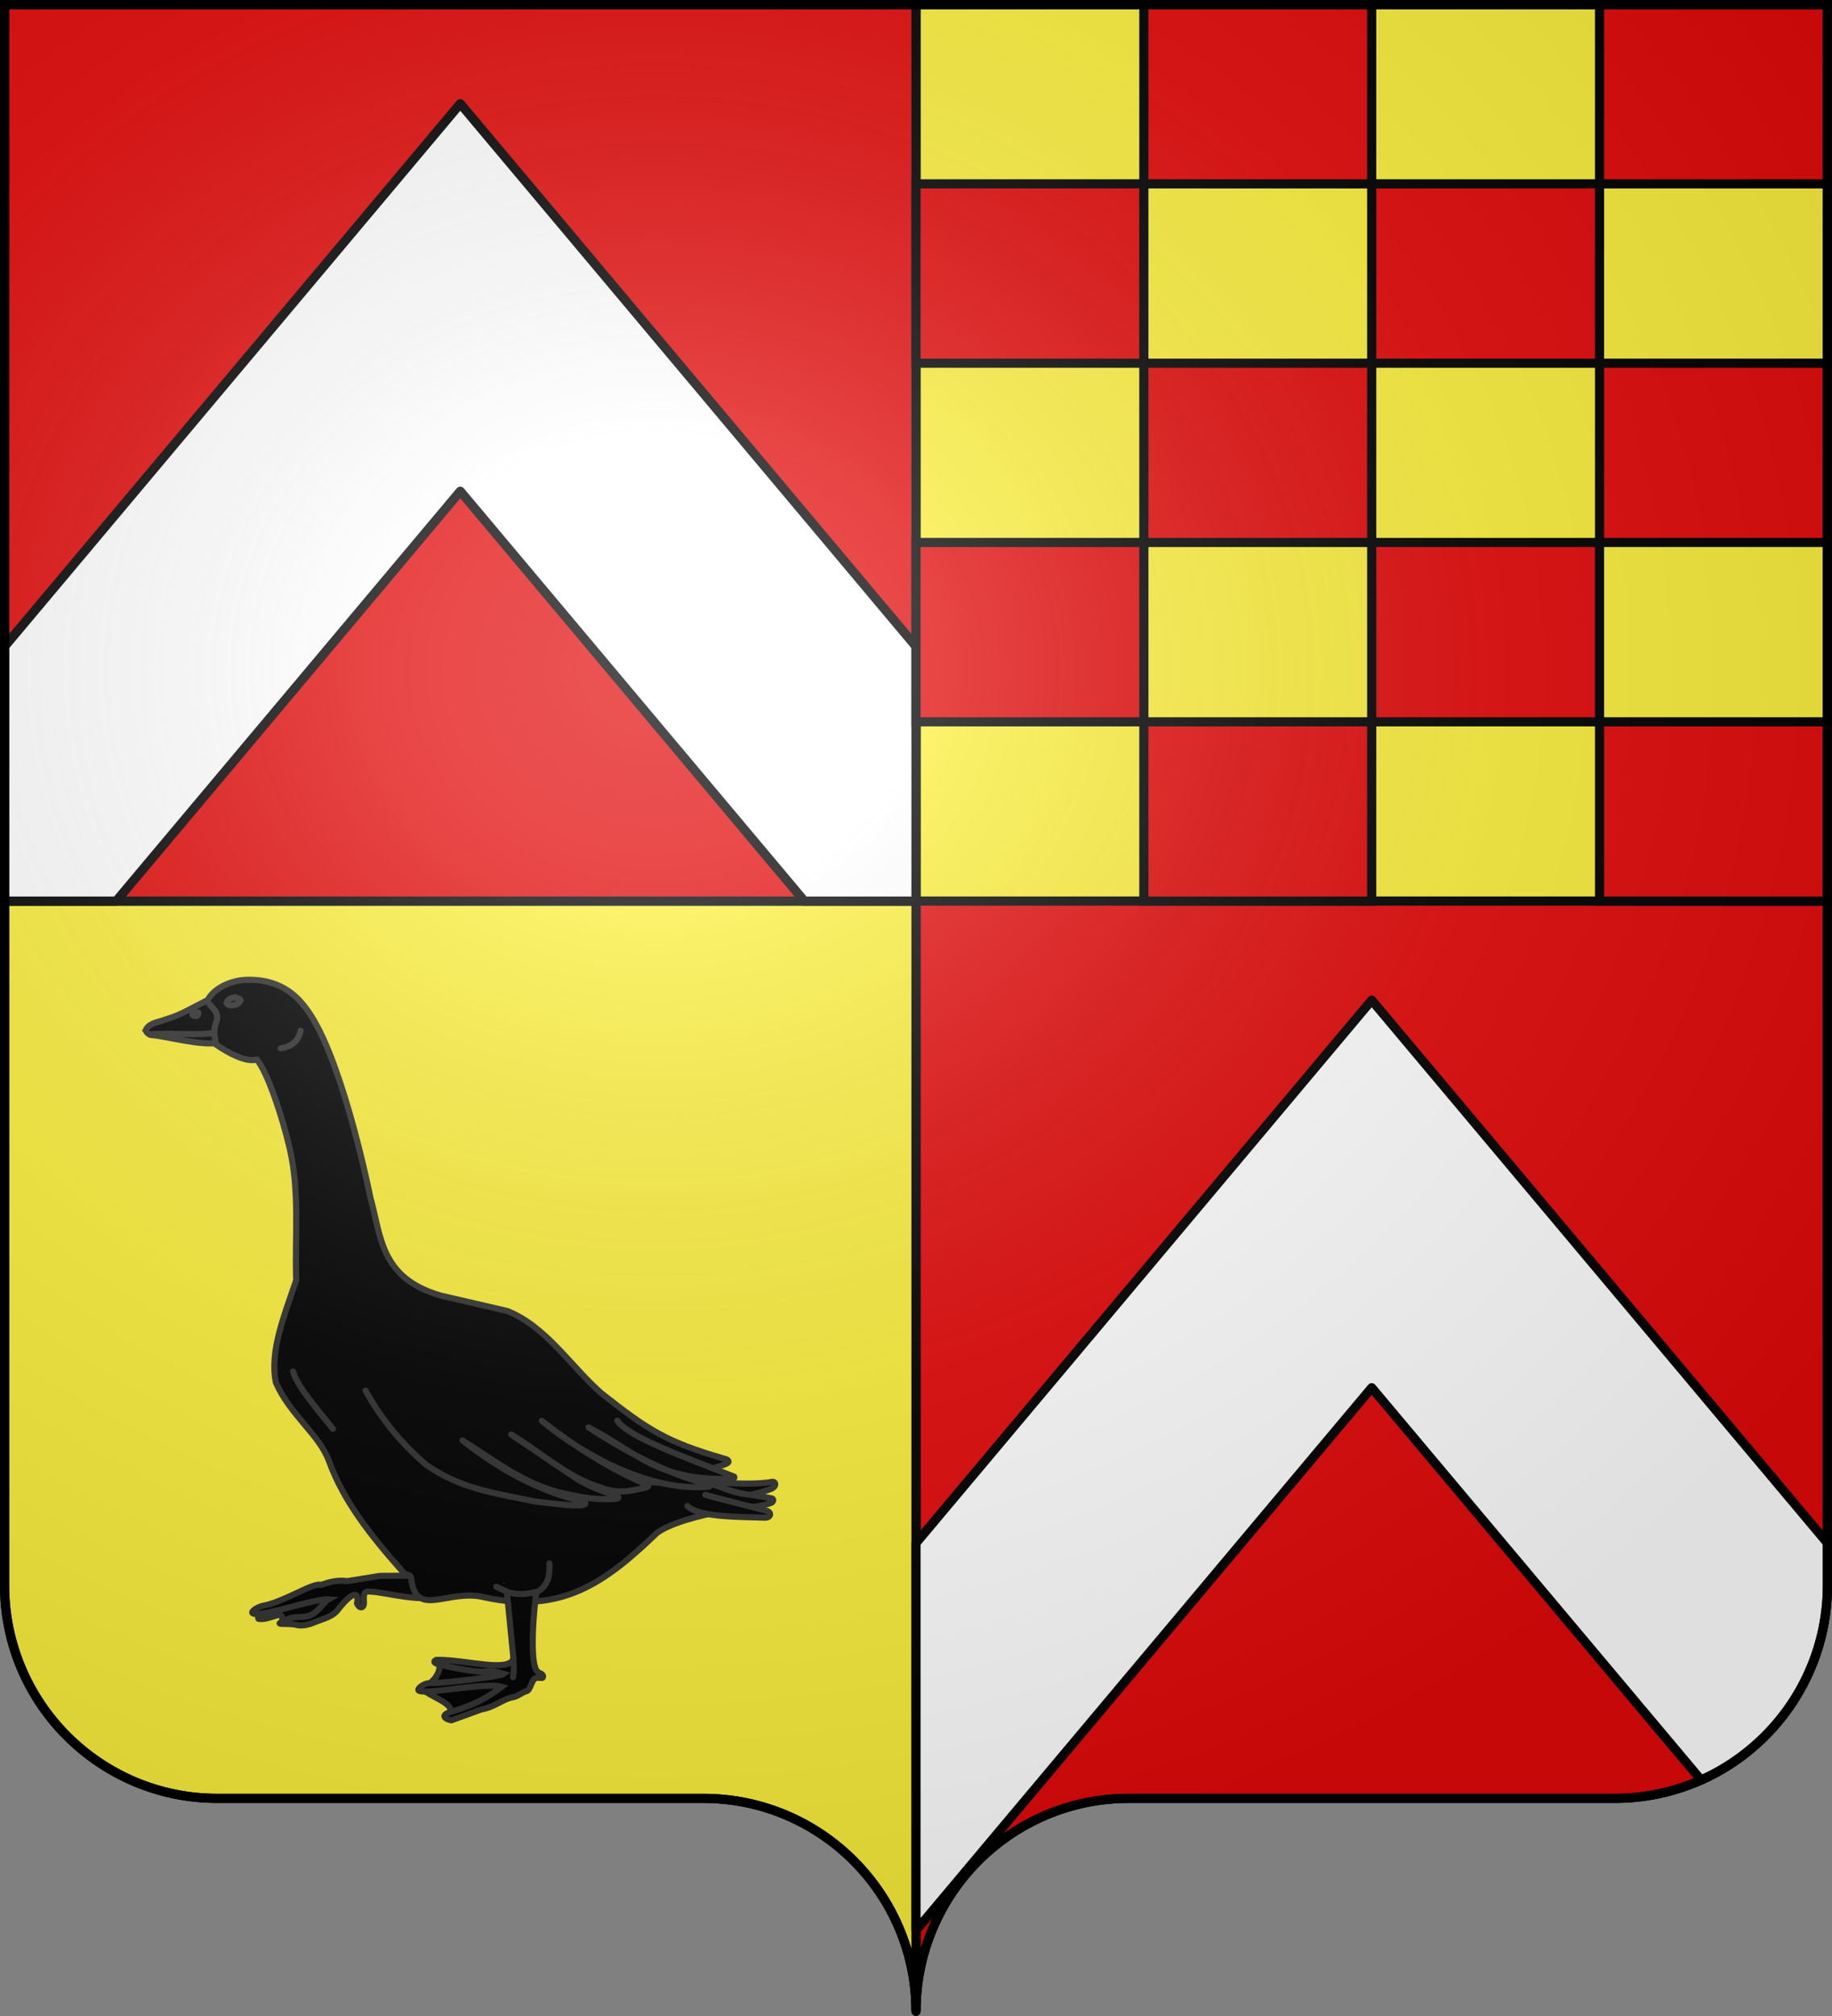 <svg xmlns="http://www.w3.org/2000/svg" xmlns:xlink="http://www.w3.org/1999/xlink" width="600" height="660" version="1.0"><rect width="100%" height="100%" fill="#808080" stroke="none"/><desc>Flag of Canton of Valais (Wallis)</desc><defs><radialGradient xlink:href="#a" id="c" cx="285.186" cy="200.448" r="300" fx="285.186" fy="200.448" gradientTransform="matrix(1.551 0 0 1.35 -227.894 -51.264)" gradientUnits="userSpaceOnUse"/><linearGradient id="a"><stop offset="0" style="stop-color:white;stop-opacity:.314"/><stop offset=".19" style="stop-color:white;stop-opacity:.251"/><stop offset=".6" style="stop-color:#6b6b6b;stop-opacity:.125"/><stop offset="1" style="stop-color:black;stop-opacity:.125"/></linearGradient></defs><g style="opacity:1;display:inline"><path d="M300 1.5V295h298.5V1.5z" style="opacity:1;fill:#fcef3c;fill-opacity:1;fill-rule:nonzero;stroke:#000;stroke-width:3;stroke-linecap:butt;stroke-linejoin:miter;marker:none;marker-start:none;marker-mid:none;marker-end:none;stroke-miterlimit:4;stroke-dasharray:none;stroke-dashoffset:0;stroke-opacity:1;visibility:visible;display:inline;overflow:visible"/><path d="M300 295v363.5c0-38.504 31.21-69.75 69.656-69.75h159.188c38.447 0 69.656-31.246 69.656-69.75V295z" style="opacity:1;fill:#e20909;fill-opacity:1;fill-rule:nonzero;stroke:#000;stroke-width:3;stroke-linecap:butt;stroke-linejoin:miter;marker:none;marker-start:none;marker-mid:none;marker-end:none;stroke-miterlimit:4;stroke-dasharray:none;stroke-dashoffset:0;stroke-opacity:1;visibility:visible;display:inline;overflow:visible"/><path d="M1.5 295v224c0 38.504 31.21 69.75 69.656 69.75h159.188c38.447 0 69.656 31.246 69.656 69.75V295z" style="opacity:1;fill:#fcef3c;fill-opacity:1;fill-rule:nonzero;stroke:#000;stroke-width:3;stroke-linecap:butt;stroke-linejoin:miter;marker:none;marker-start:none;marker-mid:none;marker-end:none;stroke-miterlimit:4;stroke-dasharray:none;stroke-dashoffset:0;stroke-opacity:1;visibility:visible;display:inline;overflow:visible"/><path d="M1.5 1.5V295H300V1.5z" style="opacity:1;fill:#e20909;fill-opacity:1;fill-rule:nonzero;stroke:#000;stroke-width:3;stroke-linecap:butt;stroke-linejoin:miter;marker:none;marker-start:none;marker-mid:none;marker-end:none;stroke-miterlimit:4;stroke-dasharray:none;stroke-dashoffset:0;stroke-opacity:1;visibility:visible;display:inline;overflow:visible"/><path d="M150.75 33.938 97.469 97.375 1.5 211.656V295h36.563L150.75 160.813 263.438 295H300v-83.344L204.031 97.375z" style="opacity:1;fill:#fff;fill-opacity:1;fill-rule:nonzero;stroke:#000;stroke-width:3;stroke-linecap:butt;stroke-linejoin:round;marker:none;marker-start:none;marker-mid:none;marker-end:none;stroke-miterlimit:4;stroke-dasharray:none;stroke-dashoffset:0;stroke-opacity:1;visibility:visible;display:inline;overflow:visible"/><path d="m449.25 327.438-53.281 63.437L300 505.156v126.875l149.25-177.718L557.125 582.75C581.488 571.883 598.5 547.417 598.5 519v-13.844l-95.969-114.281z" style="opacity:1;fill:#fff;fill-opacity:1;fill-rule:nonzero;stroke:#000;stroke-width:3;stroke-linecap:butt;stroke-linejoin:round;marker:none;marker-start:none;marker-mid:none;marker-end:none;stroke-miterlimit:4;stroke-dasharray:none;stroke-dashoffset:0;stroke-opacity:1;visibility:visible;display:inline;overflow:visible"/><path d="M374.625 1.5v58.688h74.625V1.5zm74.625 58.688v58.718h74.625V60.187zm74.625 0H598.5V1.5h-74.625zm0 58.718v58.688H598.5v-58.688zm0 58.688H449.25v58.719h74.625zm0 58.719V295H598.5v-58.687zm-74.625 0h-74.625V295h74.625zm-74.625 0v-58.72H300v58.72zm0-58.72h74.625v-58.687h-74.625zm0-58.687V60.187H300v58.72z" style="opacity:1;fill:#e20909;fill-opacity:1;fill-rule:nonzero;stroke:#000;stroke-width:3;stroke-linecap:butt;stroke-linejoin:miter;marker:none;marker-start:none;marker-mid:none;marker-end:none;stroke-miterlimit:4;stroke-dasharray:none;stroke-dashoffset:0;stroke-opacity:1;visibility:visible;display:inline;overflow:visible"/></g><g style="display:inline"><g style="fill:#000;stroke:#313131;display:inline"><g style="fill:#000;stroke:#313131;stroke-width:3.196;stroke-linecap:round;stroke-miterlimit:4;stroke-dasharray:none;stroke-opacity:1"><path d="M218.806 534.396c-9.297-3.744-16.103 2.1-21.468 1.518-1.613.34-.828-1.512-.539-2.177 2.727-.866 9.392-1.877 23.576-4.459z" style="fill:#000;fill-rule:evenodd;stroke:#313131;stroke-width:3.196;stroke-linecap:round;stroke-linejoin:miter;stroke-miterlimit:4;stroke-dasharray:none;stroke-opacity:1;display:inline" transform="matrix(.626 0 0 .626 -38.384 194.528)"/><path d="M208.762 537.424c2.323-8.101-12.133-1.676-13.14-5.841l51.892-9.444-7.222 4.974c-3.991 7.298-17.048 8.01-31.53 10.311z" style="fill:#000;fill-rule:evenodd;stroke:#313131;stroke-width:3.196;stroke-linecap:round;stroke-linejoin:miter;stroke-miterlimit:4;stroke-dasharray:none;stroke-opacity:1;display:inline" transform="matrix(.626 0 0 .626 -38.384 194.528)"/><path d="m260.092 513.392-17.082 2.744c-6.046-.73-9.584.653-13.768 1.963-3.947-1.427-19.31 8.935-30.289 10.94-2.523.462-6.676 2.905-5.458 3.908 4.018 2.457 31.862-7.736 39.642-7.255-2.306 1.305-5.663 7.06-9.843 8.446-5.16 1.71-8.663-.418-13.27 3.031-6.338 1.902 1.435 1.093 4.093 1.539 1.383-.422 3.448 1.948 10.411-.527 6.967-2.867 10.914-3.174 14.334-8.043 6.76-8.341 10.409-9.026 9.271-2.389 1.227 3.104 3.807 2.723 3.576-.807-.27-4.121-.063-5.873 4.125-5.276 7.059.224 34.489 7.935 36.045-.754l-1.082-7.75zM423.86 471.376c7.525 4.61 30.318.517 40.565-3.358 3.49-1.32 2.953-4.254.555-3.759-5.793 1.198-22.137 1.358-33.327-.711" style="fill:#000;fill-rule:evenodd;stroke:#313131;stroke-width:3.196;stroke-linecap:round;stroke-linejoin:miter;stroke-miterlimit:4;stroke-dasharray:none;stroke-opacity:1;display:inline" transform="matrix(.626 0 0 .626 -38.384 194.528)"/><path d="M137.65 227.807c1.558-3.175 5.535-3.847 7.567-4.504 10.007-3.234 8.392-2.58 24.487-10.924 4.066 4.555 6.527 8.15 8.383 11.6-.74 8.628-1.27 6.971-2.01 10.541-9.571 1.846-26.084-3.087-35.534-3.984-1.84-.175-3.191-2.12-2.892-2.73z" style="fill:#000;fill-rule:evenodd;stroke:#313131;stroke-width:3.196;stroke-linecap:round;stroke-linejoin:miter;stroke-miterlimit:4;stroke-dasharray:none;stroke-opacity:1" transform="matrix(.626 0 0 .626 -38.384 194.528)"/><path d="M139.654 230.22c10.71-1.107 29.552 1.147 35.798-1.443" style="fill:#000;fill-rule:evenodd;stroke:#313131;stroke-width:3.196;stroke-linecap:round;stroke-linejoin:miter;stroke-miterlimit:4;stroke-dasharray:none;stroke-opacity:1" transform="matrix(.626 0 0 .626 -38.384 194.528)"/><path d="M190.531 201.656c-9.154.198-18.269 5.195-20.719 11.125 1.626 3.419 5.805 4.594 5.032 9.875-2.37 5.839-1.147 8.15-.5 12.844 6.45 4.528 15.93 9.544 21.344 7.844 5.613 6.67 13.282 29.765 17.187 46.469 5.363 22.938 2.61 46.56 3.406 68.937-6.192 18.437-14.022 37.226-10.625 53.531 7.544 17.172 22.667 27.045 27.813 41.156 7.53 20.649 21.354 38.476 39.187 58.47 1.131 1.267 3.535.616 3.719 2.406 2.256 21.972 19.415 5.482 38.469 10.312 40.246 8.746 62.906-7.474 90.187-33.687 6.563-4.8 19.81-8.794 38.844-12.344 6.348-1.184 14.106-.76 20.938-3.406 1.353-.525 1.274-2.136.343-2.313-16.595-3.161-14.71-1.188-29.906-7.031-11.873-1.604-24.142-.815-36.125-1.531 22.6-.217 23.016-3.09 41.813-9.407 2.699-1.055 1.256-2.238.125-2.562-31.712-9.098-40.872-15.467-65.188-34.5-16.27-14.4-28.653-34.652-49-42.938l-34.844-8.062c-31.988-9.125-31.284-31.347-36.875-51.031 0 0-13.4-67.268-30.812-94.938-5.967-9.481-14.86-19.628-33.813-19.219" style="fill:#000;fill-rule:evenodd;stroke:#313131;stroke-width:3.196;stroke-linecap:round;stroke-linejoin:round;stroke-miterlimit:4;stroke-dasharray:none;stroke-opacity:1" transform="matrix(.626 0 0 .626 -38.384 194.528)"/><path d="M420.949 476.83c6.253 6.226 29.137 5.636 40.24 6.126 3.728.164 3.76-2.84 1.41-3.529-5.657-1.655-21.568-5.43-32.257-8.408M208.165 237.522c4.808-.84 8.932-2.821 10.43-9.179" style="fill:#000;fill-rule:evenodd;stroke:#313131;stroke-width:3.196;stroke-linecap:round;stroke-linejoin:miter;stroke-miterlimit:4;stroke-dasharray:none;stroke-opacity:1" transform="matrix(.626 0 0 .626 -38.384 194.528)"/><path d="M214.632 406.497c2.046 8.224 16.641 24.41 20.86 30.04" style="fill:#000;fill-rule:evenodd;stroke:#313131;stroke-width:3.196;stroke-linecap:round;stroke-linejoin:miter;stroke-miterlimit:4;stroke-dasharray:none;stroke-opacity:1;display:inline" transform="matrix(.626 0 0 .626 -38.384 194.528)"/><path d="M252.599 416.51c8.754 15.96 19.623 28.395 31.709 38.802 18.589 13.105 37.834 15.055 56.95 19.192 9.485 1.014 17.61 2.301 23.559 1.99 4.247-.164 2.4-1.77 2.31-1.782-24.515-5.585-45.259-17.646-63.836-32.126 17.945 11.176 34.205 24.71 57.368 28.58 7.09 1.645 15.589 2.582 22.679 1.947 2.231-.164 1.286-1.064 1.312-1.113-6.786-2.675-12.472-3.976-21.279-9.178l-34.63-23.365c15.42 9.23 29.356 22.41 46.313 27.537 10.12 3.963 16.864 1.787 23.534.329 2.465-.432 1.964-1.438 1.707-1.372-19.9-8.46-38.485-20.32-55.49-33.587 22.667 18.633 57.18 37.202 87.483 34.4.42-.59-.206-.826.522-.92-25.039-6.398-46.37-19.107-63.593-30.102 24.967 12.837 36.02 28.346 75.406 26.856.773-.029 1.14-.534.788-1.097-25.228-9.964-56-20.948-61.12-29.31" style="fill:#000;fill-rule:evenodd;stroke:#313131;stroke-width:3.196;stroke-linecap:round;stroke-linejoin:round;stroke-miterlimit:4;stroke-dasharray:none;stroke-opacity:1" transform="matrix(.626 0 0 .626 -38.384 194.528)"/><path d="M162.079 219.334c-.824 1.42 3.145 1.854 2.758.356 1.476-1.702-3.124-1.422-2.758-.356z" style="fill:#000;fill-rule:evenodd;stroke:#313131;stroke-width:3.196;stroke-linecap:round;stroke-linejoin:miter;stroke-miterlimit:4;stroke-dasharray:none;stroke-opacity:1;display:inline" transform="matrix(.626 0 0 .626 -38.384 194.528)"/><path d="M295.47 586.636c7.164-6.358-11.913-10.411-12.92-14.577 4.308-2.385 10.285-7.287 8.418-14.358l43.474 4.915-5.539 11.916z" style="fill:#000;fill-rule:evenodd;stroke:#313131;stroke-width:3.196;stroke-linecap:round;stroke-linejoin:miter;stroke-miterlimit:4;stroke-dasharray:none;stroke-opacity:1" transform="matrix(.626 0 0 .626 -38.384 194.528)"/><path d="m326.192 518.526 3.746 38.086c-2.29 7.48-24.559.635-39.6.701-1.63.007-2.833 1.233-.374 2.09 2.491.869 20.03 4.604 24.398 4.014 4.408-.596 7.347.307 10.643 1.26-1.477 1.218-30.944 4.866-39.124 4.84-2.564-.01-6.676 2.903-5.458 3.907 4.018 2.23 35.625-4.585 43.405-2.03-4.29 3.114-11.045 8.653-26.542 13.094-6.338 1.901-2.529 4.005.13 4.45 1.382-.422 8.887-3.264 15.85-5.739 6.773-1.123 11.327-5.471 16.104-6.273 3.127-.525 5.015-2.719 7.686-3.343 1.746-.832 2.176-4.84 3.84-6.32 1.383-1.231 4.139.066 4.43-.78.71-2.068-2.567-2.248-2.758-2.985-4.56-3.65-1.906-34.561-.35-43.25l-4.885-2.373z" style="fill:#000;fill-rule:evenodd;stroke:#313131;stroke-width:3.196;stroke-linecap:round;stroke-linejoin:miter;stroke-miterlimit:4;stroke-dasharray:none;stroke-opacity:1" transform="matrix(.626 0 0 .626 -38.384 194.528)"/><path d="M329.879 556.913c.155 2.974.525 5.734-.102 9.49M320.943 519.07c1.214.496 5.832 2.827 6.969 3.114 5.672 1.436 10.45.488 15.122-.743 5.333-3.502 5.975-8.881 5.72-14.62M183.467 210.972c-2.39.516-3.188 1.563-3.607 2.737.976 1.673 2.606 1.386 4.229 1.119 1.943-.376 2.443-1.474 3.11-2.488-.279-.842-1.805-1.185-3.732-1.368z" style="fill:#000;fill-rule:evenodd;stroke:#313131;stroke-width:3.196;stroke-linecap:round;stroke-linejoin:miter;stroke-miterlimit:4;stroke-dasharray:none;stroke-opacity:1" transform="matrix(.626 0 0 .626 -38.384 194.528)"/></g></g></g><g style="display:inline"><path d="M1.5 1.5V518.99c0 38.505 31.203 69.755 69.65 69.755h159.2c38.447 0 69.65 31.25 69.65 69.754 0-38.504 31.203-69.754 69.65-69.754h159.2c38.447 0 69.65-31.25 69.65-69.755V1.5z" style="fill:url(#c);fill-opacity:1;fill-rule:evenodd;stroke:none;stroke-width:3;stroke-linecap:butt;stroke-linejoin:miter;stroke-miterlimit:4;stroke-dasharray:none;stroke-opacity:1"/></g><g style="display:inline"><path d="M300 658.5c0-38.504 31.203-69.754 69.65-69.754h159.2c38.447 0 69.65-31.25 69.65-69.753V1.5H1.5v517.493c0 38.504 31.203 69.753 69.65 69.753h159.2c38.447 0 69.65 31.25 69.65 69.754" style="fill:none;fill-opacity:1;fill-rule:nonzero;stroke:#000;stroke-width:3;stroke-linecap:round;stroke-linejoin:round;stroke-miterlimit:4;stroke-dasharray:none;stroke-dashoffset:0;stroke-opacity:1"/></g></svg>